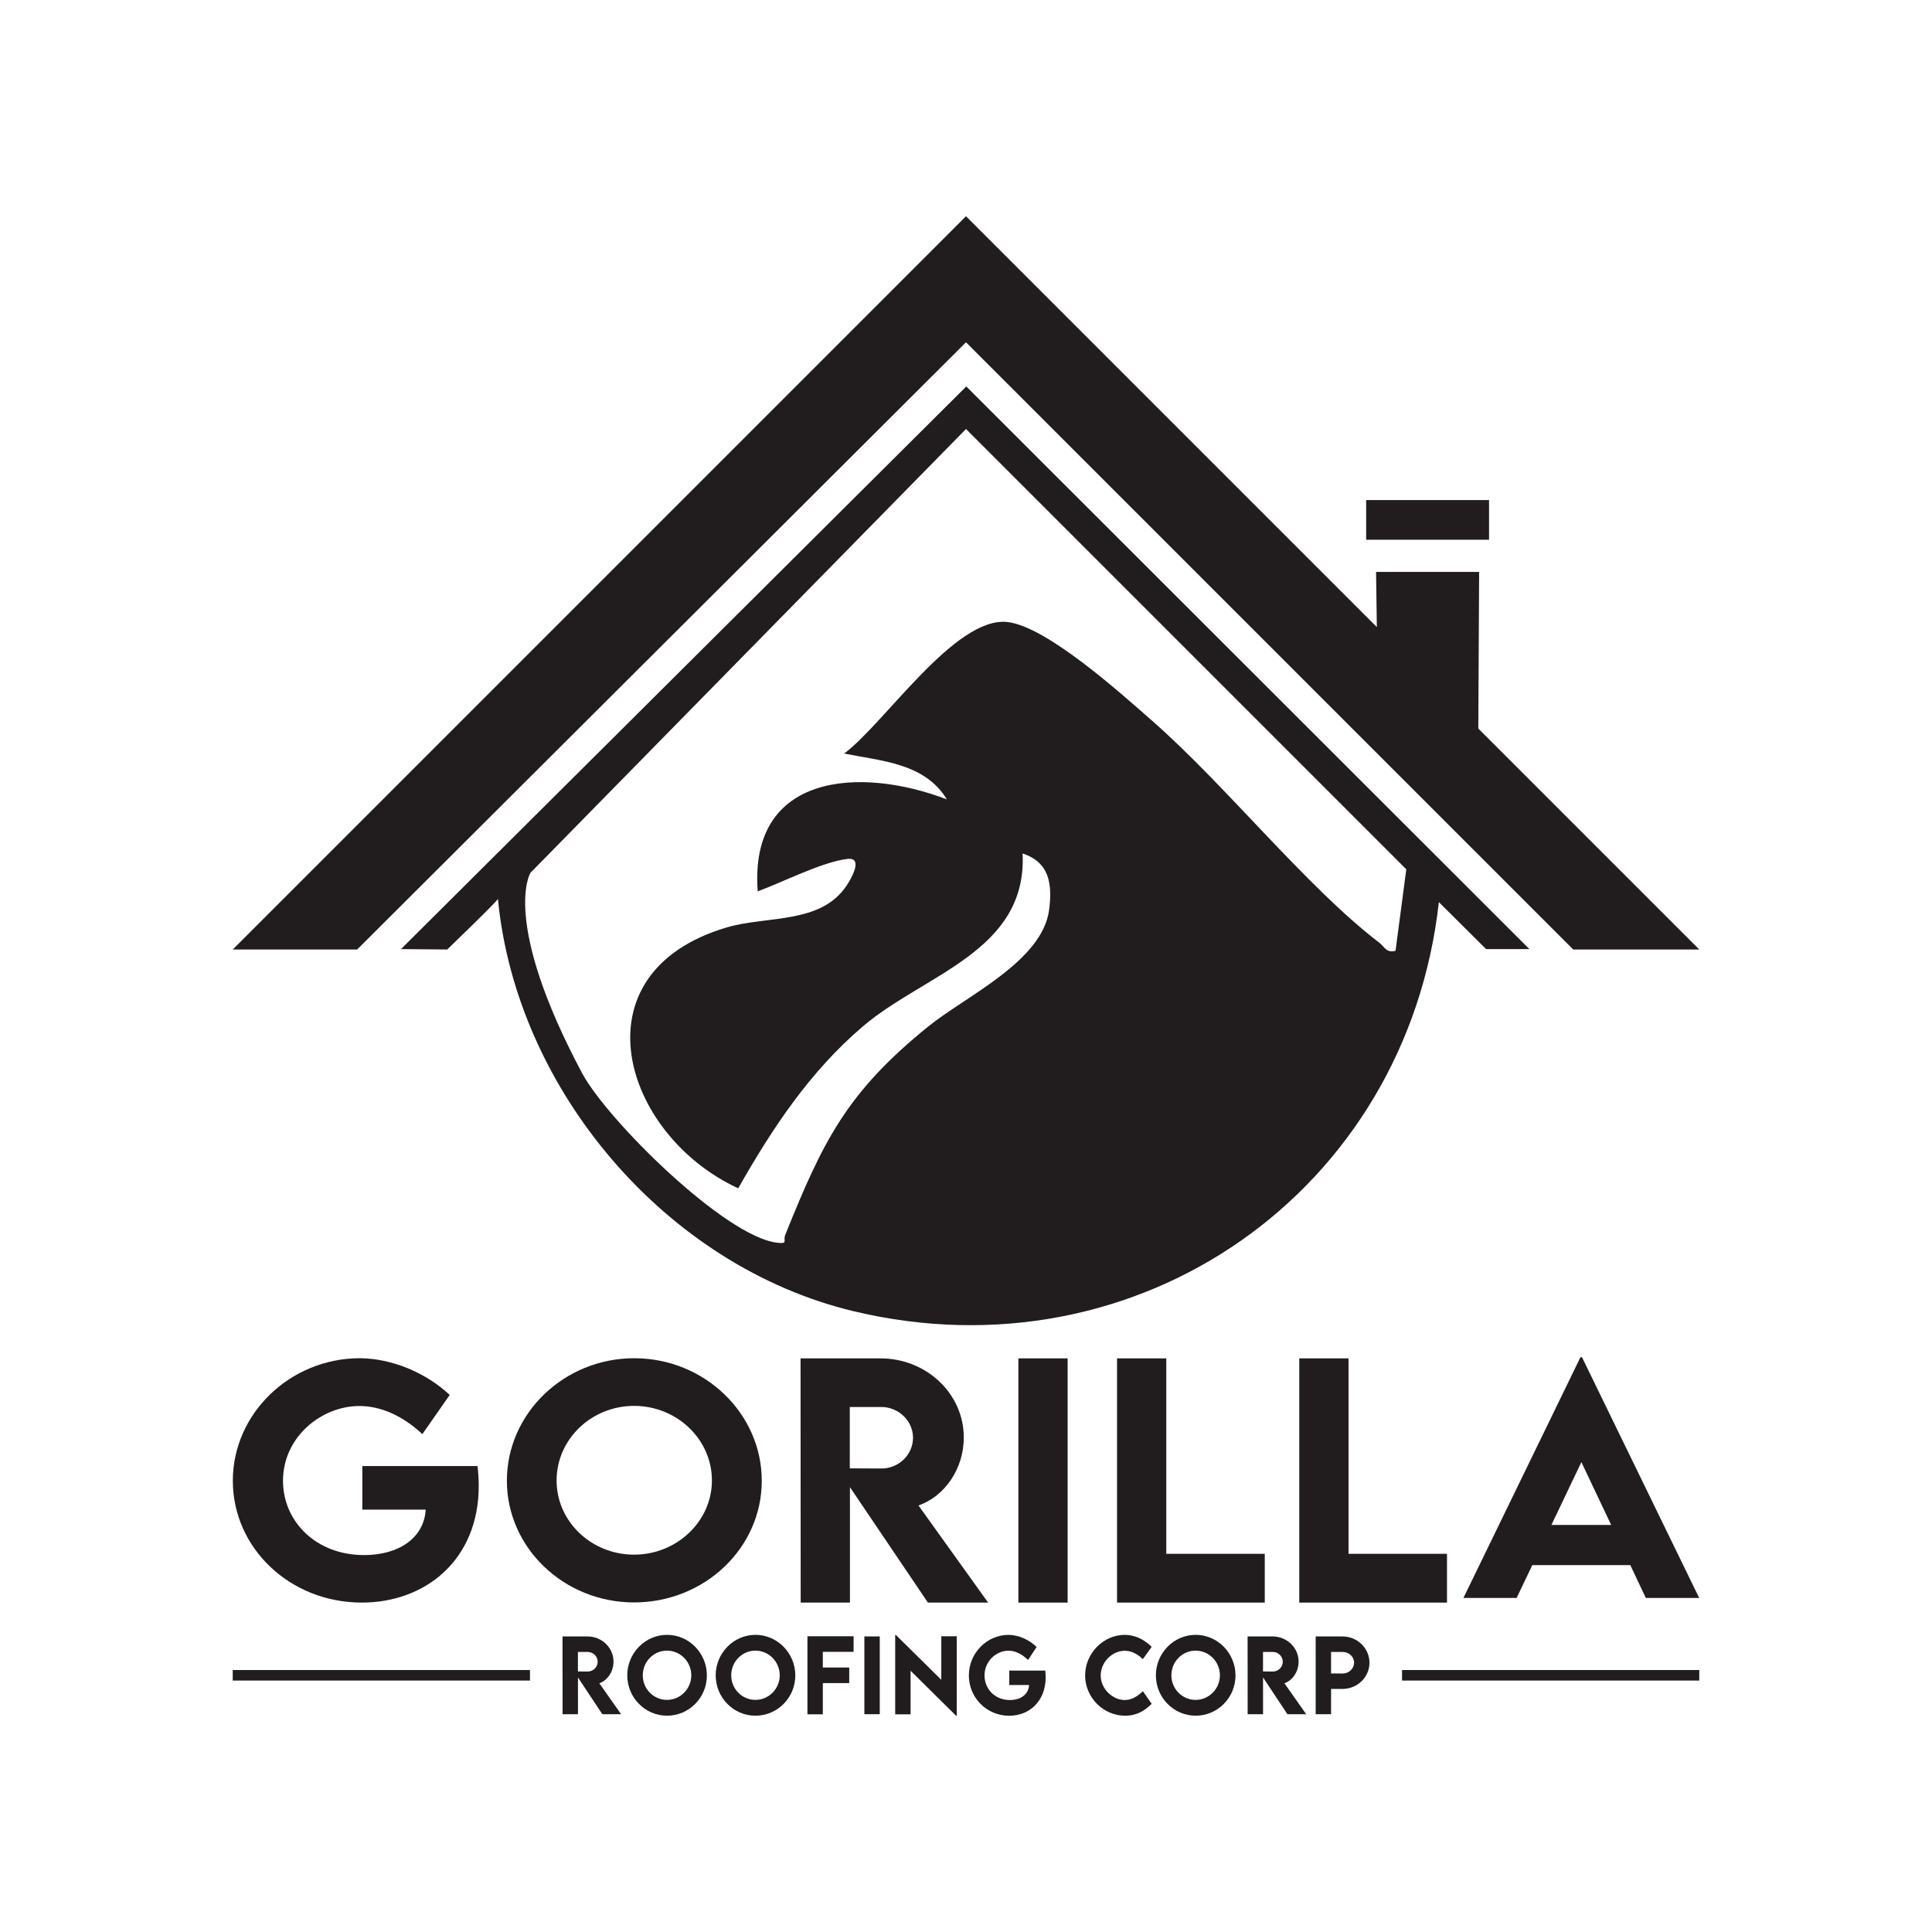 <?xml version="1.0" encoding="UTF-8"?><svg id="Capa_1" xmlns="http://www.w3.org/2000/svg" viewBox="0 0 1080 1080"><defs><style>.cls-1{fill:#211d1e;}</style></defs><path class="cls-1" d="M804.33,504.31c-18.02,161.71-167.84,266.61-326.96,228.72-104.77-24.95-188.76-123.52-199.04-230.61.65.5-28.36,28.36-28.36,28.36l-25.81-.23,316-314.52,314.78,314.52h-24.2l-26.4-26.25ZM780.11,531.49l6.02-45.54-246.13-246.13-243.47,248.08s-16.62,26.59,28.81,111.9c13.88,26.07,79.61,91.24,108.88,94.86,6.64.82,3.4-1,4.7-4.24,21.17-52.7,34.45-79.73,79.89-116.53,21.14-17.12,63.94-36.46,67.66-65.33,1.86-14.43.18-26.56-14.83-31.45,2.66,54.69-54.97,67.41-89.25,96.62-29.67,25.28-50.63,56.94-69.72,90.55-64.93-30.01-91.99-120.31-6.66-145.77,22.61-6.75,52.76-1.68,67.23-23.43,1.99-2.99,10.09-16.17.25-14.91-14.32,1.83-35.8,12.94-49.92,18.1-4.94-66.09,57.24-70.01,105.74-51.4-12.41-20.39-36.7-21.42-57.4-25.64,22.62-16.82,62-76.89,91.35-73.5,21.93,2.53,63.42,39.95,80.93,55.31,41.33,36.27,85.89,92.57,126.86,123.96,3.03,2.32,3.83,5.86,9.07,4.5Z"/><polygon class="cls-1" points="826.38 407.27 826.84 319.72 769.23 319.72 769.66 350.54 540 120.88 130.1 530.79 199.63 530.79 540 191.34 879.45 530.79 949.9 530.79 826.38 407.27"/><rect class="cls-1" x="763.69" y="279.55" width="68.69" height="22.16"/><path class="cls-1" d="M336.7,958.25l-13.62-20.55v20.55h-8.6l-.03-43.47h13.96c7.99,0,14.54,6.26,14.54,14.08,0,5.58-3.32,10.46-7.91,12.11l12.16,17.29h-10.51ZM323.06,934.36l5.52.03c2.92.03,5.52-2.37,5.52-5.47s-2.63-5.47-5.52-5.47h-5.52v10.92Z"/><path class="cls-1" d="M350.64,936.57c0-12.49,10.01-22.68,22.24-22.68s22.27,10.19,22.27,22.68-10.03,22.52-22.29,22.52-22.21-10.14-22.21-22.52ZM386.44,936.52c0-7.6-6.1-13.81-13.59-13.81s-13.54,6.2-13.54,13.81,6.08,13.73,13.54,13.73,13.59-6.18,13.59-13.73Z"/><path class="cls-1" d="M400.07,936.57c0-12.49,10.01-22.68,22.24-22.68s22.27,10.19,22.27,22.68-10.03,22.52-22.29,22.52-22.21-10.14-22.21-22.52ZM435.88,936.52c0-7.6-6.1-13.81-13.59-13.81s-13.54,6.2-13.54,13.81,6.08,13.73,13.54,13.73,13.59-6.18,13.59-13.73Z"/><path class="cls-1" d="M459.96,923.39v8.76h14.76v8.71h-14.76v17.45h-8.6v-43.63h25.8v8.71h-17.2Z"/><path class="cls-1" d="M483.19,914.78h8.6v43.47h-8.6v-43.47Z"/><path class="cls-1" d="M534.82,914.68v44.39h-.4l-25.4-25.11v24.35h-8.6v-44.33h.42l25.35,25.05v-24.35h8.63Z"/><path class="cls-1" d="M584.54,937.52c0,13.64-9.26,21.6-20.41,21.6-12.61,0-22.53-10.14-22.53-22.54s9.98-22.68,22.21-22.68c5.55.05,11.47,2.64,15.66,6.8l-4.78,7.25c-3.34-3.32-7.17-5.2-10.99-5.2-6.64,0-13.35,5.72-13.35,13.83,0,7.55,5.79,13.75,14.15,13.75,6.1,0,10.48-3.18,10.77-8.41h-11.07v-8.06h20.12c.13,1.27.21,2.48.21,3.67Z"/><path class="cls-1" d="M606.59,936.54c0-12.27,10.16-22.65,22.21-22.65,5.57.08,10.51,2.32,15,6.71l-4.96,6.88c-2.92-2.91-6.42-4.69-10.11-4.69-6.87,0-13.43,6.2-13.43,13.81s6.79,13.73,13.4,13.73c3.93,0,7.32-2.13,10.16-4.96l4.94,7.07c-3.77,3.8-8.36,6.66-14.84,6.66-12.34,0-22.37-10.33-22.37-22.54Z"/><path class="cls-1" d="M646.14,936.57c0-12.49,10.01-22.68,22.24-22.68s22.27,10.19,22.27,22.68-10.03,22.52-22.29,22.52-22.21-10.14-22.21-22.52ZM681.94,936.52c0-7.6-6.1-13.81-13.59-13.81s-13.54,6.2-13.54,13.81,6.08,13.73,13.54,13.73,13.59-6.18,13.59-13.73Z"/><path class="cls-1" d="M719.67,958.25l-13.62-20.55v20.55h-8.6l-.03-43.47h13.96c7.99,0,14.54,6.26,14.54,14.08,0,5.58-3.32,10.46-7.91,12.11l12.16,17.29h-10.51ZM706.03,934.36l5.52.03c2.92.03,5.52-2.37,5.52-5.47s-2.63-5.47-5.52-5.47h-5.52v10.92Z"/><path class="cls-1" d="M735.47,914.78h15.02c8.28,0,15.05,6.61,15.05,14.7s-6.77,14.64-15.05,14.64h-6.42v14.13h-8.6v-43.47ZM756.94,929.4c0-3.29-2.89-5.96-6.45-5.96h-6.42v12.03l6.42.03c3.56.03,6.45-2.72,6.45-6.09Z"/><path class="cls-1" d="M267.62,830.61c0,41.22-29.65,65.24-65.34,65.24-40.36,0-72.13-30.63-72.13-68.1s31.95-68.5,71.11-68.5c17.76.16,36.7,7.98,50.13,20.53l-15.29,21.91c-10.71-10.02-22.94-15.72-35.17-15.72-21.24,0-42.73,17.27-42.73,41.79,0,22.81,18.52,41.54,45.28,41.54,19.54,0,33.56-9.61,34.49-25.41h-35.43v-24.35h64.4c.42,3.83.68,7.49.68,11.08Z"/><path class="cls-1" d="M283.35,827.76c0-37.71,32.03-68.5,71.2-68.5s71.28,30.79,71.28,68.5-32.11,68.01-71.37,68.01-71.11-30.63-71.11-68.01ZM397.97,827.6c0-22.97-19.54-41.7-43.5-41.7s-43.33,18.73-43.33,41.7,19.46,41.46,43.33,41.46,43.5-18.65,43.5-41.46Z"/><path class="cls-1" d="M518.71,895.86l-43.59-64.53v64.53h-27.53l-.08-136.52h44.69c25.57,0,46.56,19.65,46.56,44.21,0,17.53-10.62,32.86-25.32,38.02l38.91,54.28h-33.64ZM475.04,820.82l17.67.08c9.35.08,17.67-7.45,17.67-17.19s-8.41-17.19-17.67-17.19h-17.67v34.3Z"/><path class="cls-1" d="M569.28,759.34h27.53v136.52h-27.53v-136.52Z"/><path class="cls-1" d="M707.01,868.59v27.27h-82.58v-136.52h27.53v109.25h55.05Z"/><path class="cls-1" d="M808.88,868.59v27.27h-82.58v-136.52h27.53v109.25h55.05Z"/><path class="cls-1" d="M911.36,874.92h-54.8l-8.75,18.33h-29.74l65.42-134.56h.85l65.51,134.56h-29.82l-8.67-18.33ZM900.65,852.44l-16.65-35.11-16.74,35.11h33.39Z"/><rect class="cls-1" x="783.75" y="933.56" width="166.15" height="5.88"/><rect class="cls-1" x="130.1" y="933.56" width="166.15" height="5.88"/></svg>